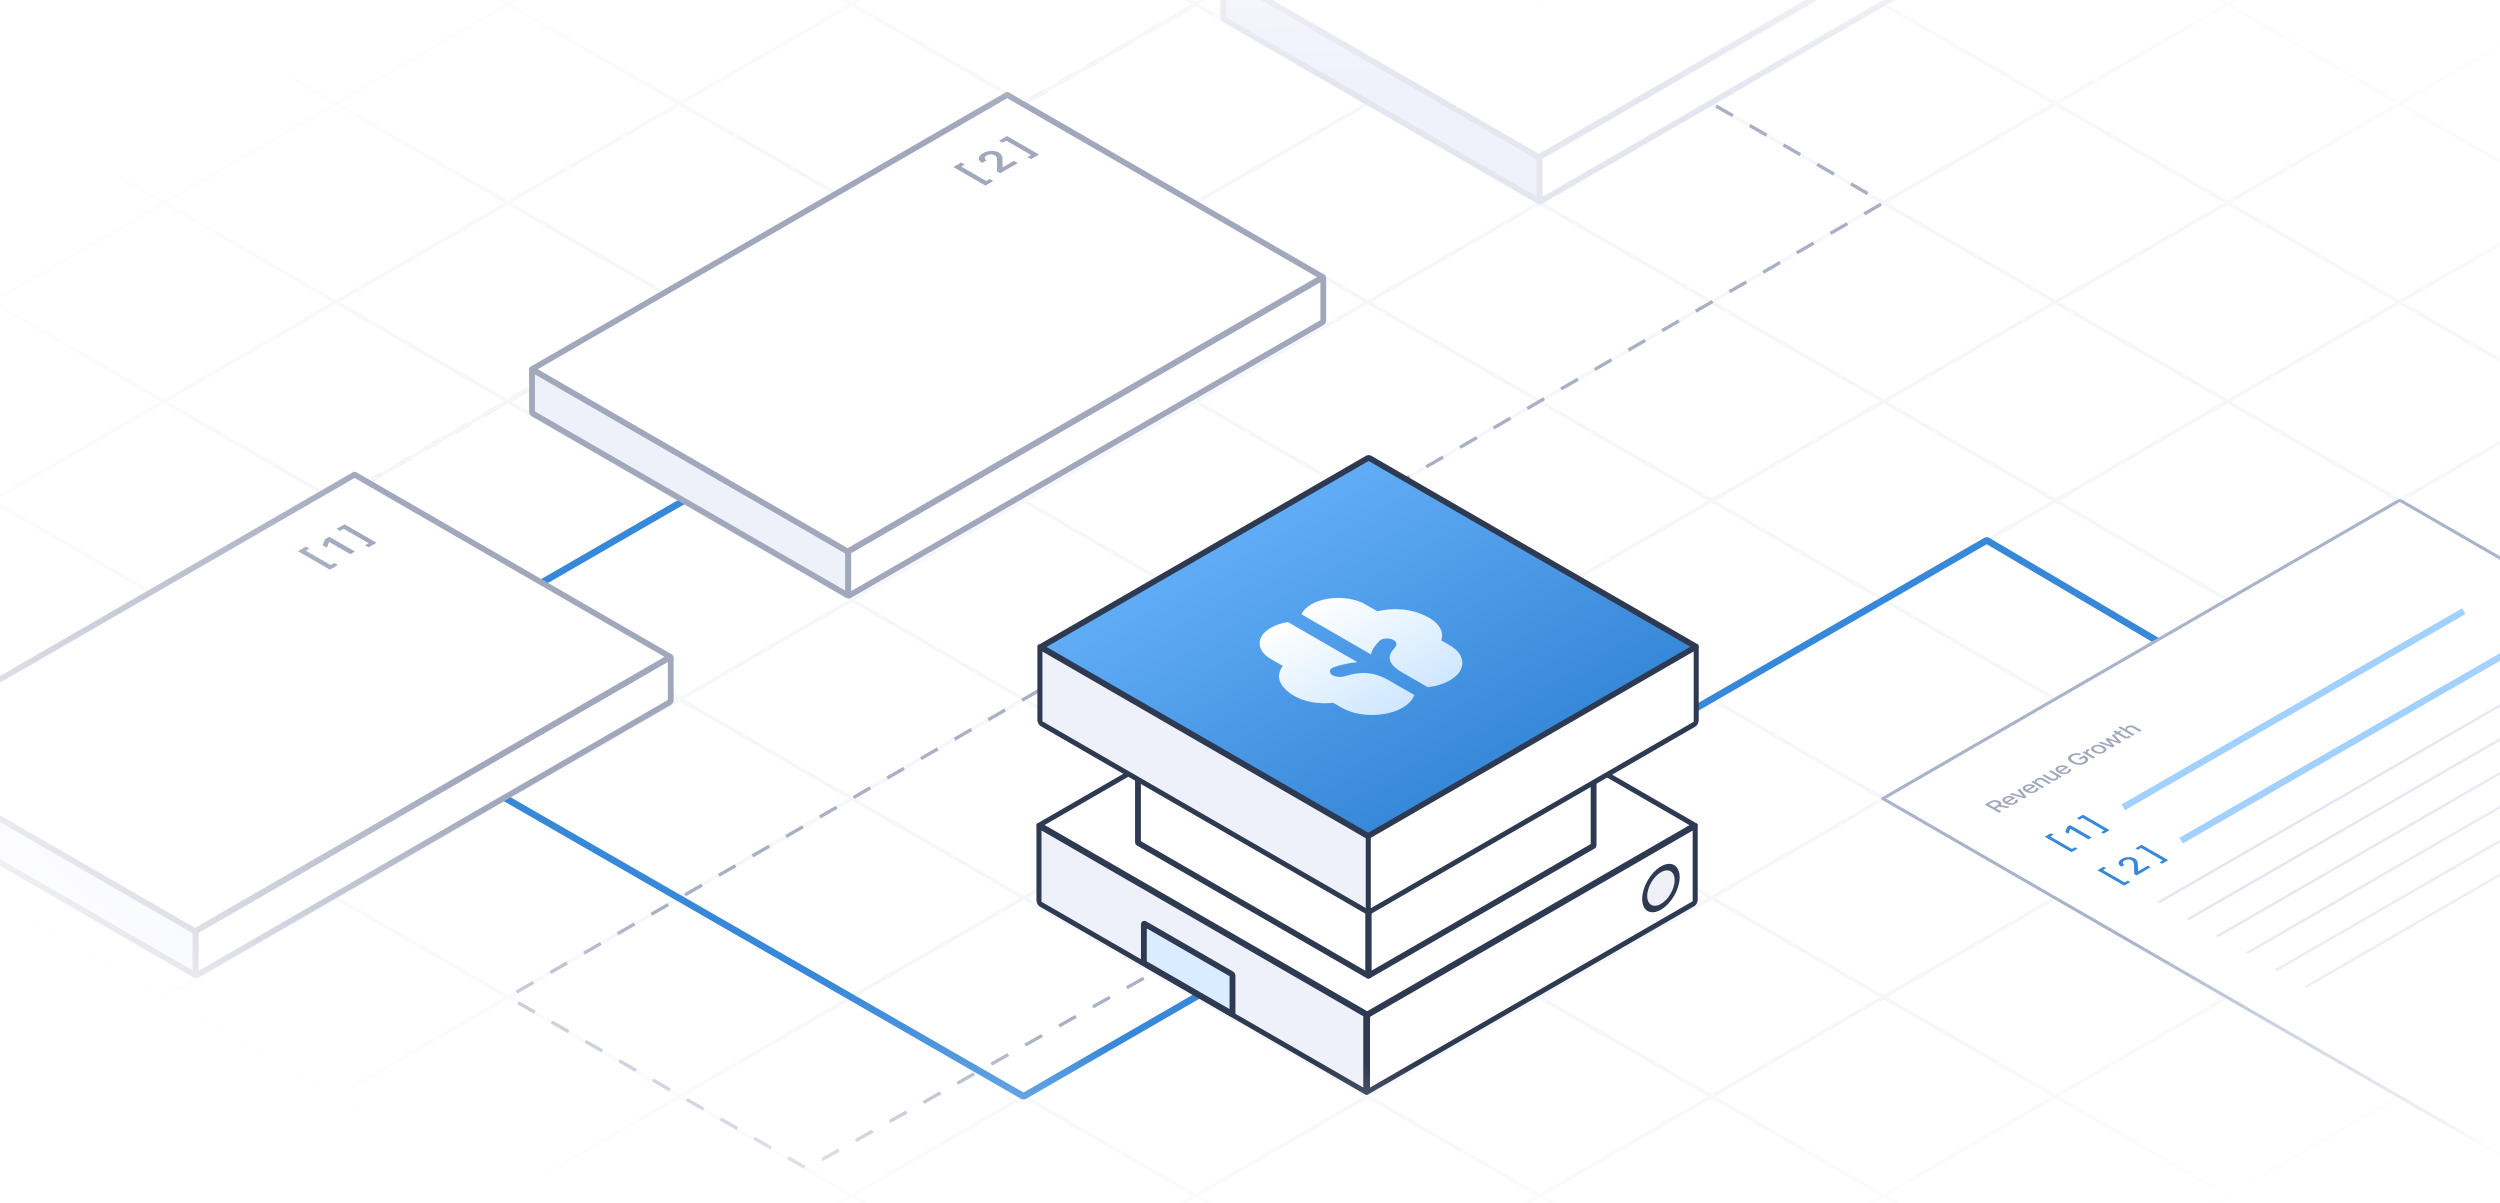 <svg width="374" height="180" viewBox="0 0 374 180" fill="none" xmlns="http://www.w3.org/2000/svg">
<g clip-path="url(#clip0_7_946)">
<rect width="374" height="180" fill="white"/>
<g opacity="0.4">
<line y1="-0.312" x2="653.485" y2="-0.312" transform="matrix(0.866 0.5 -0.866 0.5 -412.777 -43.604)" stroke="#E6EBF3" stroke-width="0.623"/>
<line y1="-0.312" x2="653.485" y2="-0.312" transform="matrix(0.866 -0.5 0.866 0.5 153.154 283.139)" stroke="#E6EBF3" stroke-width="0.623"/>
<line y1="-0.312" x2="653.485" y2="-0.312" transform="matrix(0.866 0.5 -0.866 0.5 -206.98 -162.424)" stroke="#E6EBF3" stroke-width="0.623"/>
<line y1="-0.312" x2="653.485" y2="-0.312" transform="matrix(0.866 -0.5 0.866 0.5 -52.646 164.318)" stroke="#E6EBF3" stroke-width="0.623"/>
<line y1="-0.312" x2="653.485" y2="-0.312" transform="matrix(0.866 0.5 -0.866 0.5 -309.883 -103.013)" stroke="#E6EBF3" stroke-width="0.623"/>
<line y1="-0.312" x2="653.485" y2="-0.312" transform="matrix(0.866 -0.5 0.866 0.5 50.26 223.73)" stroke="#E6EBF3" stroke-width="0.623"/>
<line y1="-0.312" x2="653.485" y2="-0.312" transform="matrix(0.866 0.5 -0.866 0.5 -104.09 -221.828)" stroke="#E6EBF3" stroke-width="0.623"/>
<line y1="-0.312" x2="653.485" y2="-0.312" transform="matrix(0.866 -0.5 0.866 0.5 -155.549 104.909)" stroke="#E6EBF3" stroke-width="0.623"/>
<line y1="-0.312" x2="653.485" y2="-0.312" transform="matrix(0.866 0.5 -0.866 0.5 75.99 -325.798)" stroke="#E6EBF3" stroke-width="0.623"/>
<line y1="-0.312" x2="653.485" y2="-0.312" transform="matrix(0.866 -0.5 0.866 0.5 -335.603 0.954)" stroke="#E6EBF3" stroke-width="0.623"/>
<line y1="-0.312" x2="653.485" y2="-0.312" transform="matrix(0.866 0.5 -0.866 0.5 -361.33 -73.307)" stroke="#E6EBF3" stroke-width="0.623"/>
<line y1="-0.312" x2="653.485" y2="-0.312" transform="matrix(0.866 -0.5 0.866 0.5 101.709 253.434)" stroke="#E6EBF3" stroke-width="0.623"/>
<line y1="-0.312" x2="653.485" y2="-0.312" transform="matrix(0.866 0.5 -0.866 0.5 -155.531 -192.128)" stroke="#E6EBF3" stroke-width="0.623"/>
<line y1="-0.312" x2="653.485" y2="-0.312" transform="matrix(0.866 -0.5 0.866 0.5 -104.098 134.613)" stroke="#E6EBF3" stroke-width="0.623"/>
<line y1="-0.312" x2="653.485" y2="-0.312" transform="matrix(0.866 0.5 -0.866 0.5 24.543 -296.095)" stroke="#E6EBF3" stroke-width="0.623"/>
<line y1="-0.312" x2="653.485" y2="-0.312" transform="matrix(0.866 -0.5 0.866 0.5 -284.152 30.656)" stroke="#E6EBF3" stroke-width="0.623"/>
<line y1="-0.312" x2="653.485" y2="-0.312" transform="matrix(0.866 0.5 -0.866 0.5 -258.434 -132.715)" stroke="#E6EBF3" stroke-width="0.623"/>
<line y1="-0.312" x2="653.485" y2="-0.312" transform="matrix(0.866 -0.5 0.866 0.5 -1.189 194.027)" stroke="#E6EBF3" stroke-width="0.623"/>
<line y1="-0.312" x2="653.485" y2="-0.312" transform="matrix(0.866 0.5 -0.866 0.5 -52.633 -251.537)" stroke="#E6EBF3" stroke-width="0.623"/>
<line y1="-0.312" x2="653.485" y2="-0.312" transform="matrix(0.866 -0.5 0.866 0.5 -206.992 75.206)" stroke="#E6EBF3" stroke-width="0.623"/>
<line y1="-0.312" x2="653.485" y2="-0.312" transform="matrix(0.866 0.5 -0.866 0.5 -387.057 -58.457)" stroke="#E6EBF3" stroke-width="0.623"/>
<line y1="-0.312" x2="653.485" y2="-0.312" transform="matrix(0.866 -0.5 0.866 0.5 127.432 268.287)" stroke="#E6EBF3" stroke-width="0.623"/>
<line y1="-0.312" x2="653.485" y2="-0.312" transform="matrix(0.866 0.5 -0.866 0.5 -181.256 -177.276)" stroke="#E6EBF3" stroke-width="0.623"/>
<line y1="-0.312" x2="653.485" y2="-0.312" transform="matrix(0.866 -0.5 0.866 0.5 -78.373 149.464)" stroke="#767D93" stroke-width="0.623" stroke-dasharray="2.49 2.49"/>
<line y1="-0.312" x2="653.485" y2="-0.312" transform="matrix(0.866 -0.5 0.866 0.5 -78.373 149.464)" stroke="#E6EBF3" stroke-width="0.623"/>
<line y1="-0.312" x2="653.485" y2="-0.312" transform="matrix(0.866 0.5 -0.866 0.5 -1.184 -281.243)" stroke="#E6EBF3" stroke-width="0.623"/>
<line y1="-0.312" x2="653.485" y2="-0.312" transform="matrix(0.866 -0.5 0.866 0.5 -258.43 45.507)" stroke="#E6EBF3" stroke-width="0.623"/>
<line y1="-0.312" x2="653.485" y2="-0.312" transform="matrix(0.866 0.5 -0.866 0.5 -284.156 -117.864)" stroke="#E6EBF3" stroke-width="0.623"/>
<line y1="-0.312" x2="653.485" y2="-0.312" transform="matrix(0.866 -0.5 0.866 0.5 24.537 208.879)" stroke="#E6EBF3" stroke-width="0.623"/>
<line y1="-0.312" x2="653.485" y2="-0.312" transform="matrix(0.866 0.5 -0.866 0.5 -78.355 -236.686)" stroke="#E6EBF3" stroke-width="0.623"/>
<line y1="-0.312" x2="653.485" y2="-0.312" transform="matrix(0.866 0.5 -0.866 0.5 -335.605 -88.159)" stroke="#E6EBF3" stroke-width="0.623"/>
<line y1="-0.312" x2="653.485" y2="-0.312" transform="matrix(0.866 -0.5 0.866 0.5 75.983 238.583)" stroke="#E6EBF3" stroke-width="0.623"/>
<line y1="-0.312" x2="653.485" y2="-0.312" transform="matrix(0.866 0.5 -0.866 0.5 -129.807 -206.981)" stroke="#E6EBF3" stroke-width="0.623"/>
<line y1="-0.312" x2="653.485" y2="-0.312" transform="matrix(0.866 -0.5 0.866 0.5 -129.818 119.761)" stroke="#E6EBF3" stroke-width="0.623"/>
<line y1="-0.312" x2="653.485" y2="-0.312" transform="matrix(0.866 0.5 -0.866 0.5 50.27 -310.948)" stroke="#E6EBF3" stroke-width="0.623"/>
<line y1="-0.312" x2="653.485" y2="-0.312" transform="matrix(0.866 -0.5 0.866 0.5 -309.881 15.804)" stroke="#E6EBF3" stroke-width="0.623"/>
<line y1="-0.312" x2="653.485" y2="-0.312" transform="matrix(0.866 0.5 -0.866 0.5 -232.709 -147.566)" stroke="#E6EBF3" stroke-width="0.623"/>
<line y1="-0.312" x2="653.485" y2="-0.312" transform="matrix(0.866 -0.5 0.866 0.5 -26.912 179.175)" stroke="#E6EBF3" stroke-width="0.623"/>
<line y1="-0.312" x2="653.485" y2="-0.312" transform="matrix(0.866 0.5 -0.866 0.5 -26.908 -266.392)" stroke="#E6EBF3" stroke-width="0.623"/>
<line y1="-0.312" x2="653.485" y2="-0.312" transform="matrix(0.866 -0.5 0.866 0.5 -232.705 60.359)" stroke="#E6EBF3" stroke-width="0.623"/>
</g>
<g opacity="0.9">
<path d="M251.683 12.952L281.5 30.169C281.623 30.24 281.623 30.418 281.5 30.489L76.295 148.985C76.171 149.056 76.172 149.234 76.295 149.305L120.58 174.726C120.636 174.758 120.706 174.759 120.763 174.727L172.678 145.447" stroke="#A1A8BC" stroke-width="0.5" stroke-dasharray="2.91 2.91"/>
<path d="M182.996 -3.618C182.996 -3.713 183.062 -3.751 183.144 -3.704L230.165 23.444C230.247 23.491 230.313 23.606 230.313 23.701L230.313 29.957C230.313 30.052 230.247 30.09 230.165 30.043L183.144 2.895C183.062 2.848 182.996 2.733 182.996 2.638L182.996 -3.618Z" fill="#EEF1F9" stroke="#E1E4ED" stroke-width="0.872"/>
<path d="M301.379 -17.358C301.379 -17.452 301.312 -17.49 301.231 -17.443L230.462 23.415C230.381 23.462 230.315 23.577 230.315 23.671L230.315 30.019C230.315 30.113 230.381 30.151 230.462 30.104L301.231 -10.754C301.312 -10.801 301.379 -10.916 301.379 -11.01L301.379 -17.358Z" fill="white" stroke="#E1E4ED" stroke-width="0.872"/>
<path d="M183.003 -3.742C182.995 -3.747 182.995 -3.755 183.003 -3.76L254.071 -44.791C254.079 -44.795 254.092 -44.795 254.101 -44.791L301.3 -17.54C301.309 -17.535 301.309 -17.527 301.3 -17.523L230.232 23.508C230.224 23.513 230.211 23.513 230.203 23.508L183.003 -3.742Z" fill="white" stroke="#E1E4ED" stroke-width="0.872"/>
</g>
<path d="M128.277 59.899C126.674 60.825 75.481 90.381 50.648 104.718C50.52 104.792 50.528 104.973 50.657 105.047L153.021 163.962C153.08 163.997 153.154 163.997 153.213 163.962L297.122 80.886C297.182 80.851 297.256 80.851 297.316 80.887L323.707 96.473" stroke="#3788D8" stroke-width="1.014"/>
<rect width="56.611" height="11.443" rx="0.136" transform="matrix(-0.866 0.5 2.20305e-08 1 253.601 123.6)" fill="white" stroke="#2E3A51" stroke-width="0.872"/>
<rect width="56.55" height="56.581" rx="0.136" transform="matrix(0.866 -0.5 0.866 0.5 155.527 123.422)" fill="white" stroke="#2E3A51" stroke-width="0.872"/>
<rect width="56.455" height="11.536" rx="0.136" transform="matrix(0.866 0.5 -2.20305e-08 1 155.429 123.585)" fill="#EEF1F9" stroke="#2E3A51" stroke-width="0.872"/>
<path d="M171.125 138.274C171.125 138.199 171.177 138.169 171.242 138.206L184.264 145.724C184.329 145.762 184.382 145.853 184.382 145.928L184.382 151.6C184.382 151.665 184.336 151.691 184.28 151.659L171.227 144.123C171.17 144.09 171.125 144.011 171.125 143.946L171.125 138.274Z" fill="#DAECFF" stroke="#2E3A51" stroke-width="0.872"/>
<path d="M170.238 114.918L204.344 95.227C204.365 95.215 204.397 95.215 204.418 95.227L238.43 114.864C238.45 114.876 238.45 114.894 238.43 114.906L204.36 134.576C204.34 134.588 204.307 134.588 204.287 134.576L170.238 114.918Z" fill="white" stroke="#2E3A51" stroke-width="0.872"/>
<path d="M238.404 115.131C238.404 115.107 238.387 115.097 238.367 115.109L204.757 134.514C204.737 134.525 204.72 134.554 204.72 134.577L204.72 145.93C204.72 145.953 204.737 145.962 204.757 145.951L238.368 126.545C238.388 126.534 238.404 126.505 238.404 126.482L238.404 115.131Z" stroke="#2E3A51" stroke-width="0.872"/>
<path d="M170.242 114.746C170.242 114.723 170.258 114.713 170.279 114.725L204.686 134.59C204.706 134.602 204.723 134.63 204.723 134.654L204.723 145.946C204.723 145.969 204.706 145.979 204.686 145.967L170.279 126.102C170.258 126.09 170.242 126.062 170.242 126.038L170.242 114.746Z" stroke="#2E3A51" stroke-width="0.872"/>
<path d="M155.826 96.862C155.75 96.819 155.75 96.749 155.826 96.705L204.608 68.54C204.683 68.497 204.805 68.497 204.881 68.54L253.61 96.675C253.686 96.718 253.686 96.789 253.61 96.832L204.828 124.997C204.753 125.04 204.631 125.04 204.556 124.997L155.826 96.862Z" fill="url(#paint0_linear_7_946)" stroke="#2E3A51" stroke-width="0.872"/>
<rect width="56.787" height="11.31" rx="0.136" transform="matrix(0.866 0.5 -2.20305e-08 1 155.57 96.821)" fill="#EEF1F9" stroke="#2E3A51" stroke-width="0.872"/>
<rect width="56.648" height="11.394" rx="0.136" transform="matrix(-0.866 0.5 2.20305e-08 1 253.752 96.8)" fill="white" stroke="#2E3A51" stroke-width="0.872"/>
<circle cx="2.803" cy="2.803" r="2.803" transform="matrix(0.866 -0.5 2.20305e-08 1 246.047 131.454)" fill="#EEF0F5" stroke="#2E3A51" stroke-width="0.872"/>
<g filter="url(#filter0_d_7_946)">
<path d="M192.677 90.062C191.738 90.206 190.851 90.491 190.115 90.916C187.883 92.205 187.883 94.294 190.115 95.583L191.908 96.618C191.394 97.314 191.226 98.031 191.419 98.738C191.665 99.637 192.474 100.445 193.652 101.125C195.229 102.035 197.421 102.373 199.453 102.141L200.724 102.875C203.235 104.324 207.306 104.324 209.817 102.875C210.752 102.335 211.339 101.671 211.578 100.974L207.797 98.791C206.45 98.014 205.255 97.709 204.14 97.683C203.294 97.664 202.344 97.801 201.246 98.147C200.553 98.365 199.667 98.287 199.208 97.916C198.75 97.546 198.894 97.025 199.576 96.796C200.725 96.411 201.89 96.154 203.075 96.065L192.677 90.062ZM194.697 88.895L205.096 94.899C205.249 94.214 205.695 93.541 206.362 92.879C206.758 92.485 207.66 92.401 208.302 92.666C208.944 92.931 209.079 93.443 208.701 93.843C208.102 94.476 207.864 95.025 207.898 95.513C207.943 96.157 208.471 96.847 209.817 97.625L213.598 99.808C214.804 99.67 215.955 99.331 216.89 98.791C219.401 97.341 219.401 94.991 216.89 93.541L215.619 92.807C216.021 91.634 215.436 90.369 213.859 89.458C212.681 88.778 211.281 88.311 209.724 88.169C208.5 88.058 207.259 88.154 206.053 88.451L204.26 87.416C202.028 86.128 198.409 86.128 196.177 87.416C195.441 87.841 194.948 88.353 194.697 88.895Z" fill="url(#paint1_linear_7_946)"/>
</g>
<path d="M79.586 55.369C79.586 55.274 79.652 55.236 79.734 55.283L126.755 82.43C126.837 82.478 126.903 82.593 126.903 82.688L126.903 88.944C126.903 89.038 126.837 89.077 126.755 89.029L79.734 61.882C79.652 61.835 79.586 61.72 79.586 61.625L79.586 55.369Z" fill="#EEF1F9" stroke="#A1A8BC" stroke-width="0.872"/>
<path d="M197.967 41.629C197.967 41.534 197.901 41.496 197.819 41.543L127.051 82.402C126.969 82.449 126.903 82.563 126.903 82.657L126.903 89.005C126.903 89.099 126.969 89.137 127.051 89.09L197.819 48.232C197.901 48.185 197.967 48.07 197.967 47.976L197.967 41.629Z" fill="white" stroke="#A1A8BC" stroke-width="0.872"/>
<path d="M79.591 55.244C79.583 55.239 79.583 55.231 79.591 55.227L150.659 14.196C150.667 14.191 150.681 14.191 150.689 14.196L197.889 41.446C197.897 41.451 197.897 41.459 197.889 41.464L126.82 82.495C126.812 82.499 126.799 82.499 126.791 82.495L79.591 55.244Z" fill="white" stroke="#A1A8BC" stroke-width="0.872"/>
<path d="M147.407 27.753L142.623 24.991L143.806 24.308L144.331 24.61L143.798 24.918L147.533 27.074L148.066 26.767L148.591 27.07L147.407 27.753ZM149.64 25.912L149.141 25.623L149.167 24.1C149.163 23.953 149.154 23.827 149.138 23.721C149.125 23.614 149.093 23.521 149.043 23.443C148.992 23.364 148.913 23.294 148.807 23.232C148.687 23.163 148.555 23.119 148.413 23.1C148.271 23.081 148.128 23.086 147.986 23.115C147.845 23.143 147.714 23.192 147.593 23.262C147.466 23.335 147.381 23.414 147.338 23.498C147.295 23.582 147.294 23.667 147.335 23.752C147.378 23.836 147.465 23.916 147.595 23.991L146.937 24.371C146.695 24.232 146.54 24.079 146.471 23.913C146.402 23.744 146.416 23.575 146.512 23.405C146.608 23.234 146.782 23.076 147.034 22.931C147.293 22.781 147.568 22.678 147.857 22.622C148.147 22.566 148.43 22.555 148.706 22.589C148.981 22.623 149.225 22.702 149.439 22.825C149.584 22.909 149.698 23.006 149.782 23.118C149.864 23.229 149.92 23.373 149.951 23.552C149.982 23.728 149.993 23.956 149.982 24.238L149.995 25.006L150.023 25.022L151.69 24.059L152.269 24.394L149.64 25.912ZM154.247 23.804L153.722 23.501L154.257 23.192L150.522 21.036L149.987 21.345L149.463 21.042L150.648 20.357L155.433 23.119L154.247 23.804Z" fill="#A1A8BC"/>
<rect width="155.149" height="89.275" rx="0.108" transform="matrix(-0.866 -0.5 -0.866 0.5 493.358 152.399)" fill="white" stroke="#A9B3CA" stroke-width="0.543"/>
<line y1="-0.272" x2="66.87" y2="-0.272" transform="matrix(0.867 -0.5 0.671 0.387 323.114 135.099)" stroke="#E2E6F0" stroke-width="0.543"/>
<line y1="-0.272" x2="66.87" y2="-0.272" transform="matrix(0.867 -0.5 0.671 0.387 327.505 137.634)" stroke="#E2E6F0" stroke-width="0.543"/>
<line y1="-0.272" x2="66.87" y2="-0.272" transform="matrix(0.867 -0.5 0.671 0.387 331.895 140.168)" stroke="#E2E6F0" stroke-width="0.543"/>
<line y1="-0.272" x2="66.87" y2="-0.272" transform="matrix(0.867 -0.5 0.671 0.387 336.284 142.703)" stroke="#E2E6F0" stroke-width="0.543"/>
<line y1="-0.272" x2="66.87" y2="-0.272" transform="matrix(0.867 -0.5 0.671 0.387 340.675 145.238)" stroke="#E2E6F0" stroke-width="0.543"/>
<line y1="-0.272" x2="66.87" y2="-0.272" transform="matrix(0.867 -0.5 0.671 0.387 345.065 147.772)" stroke="#E2E6F0" stroke-width="0.543"/>
<path d="M299.085 121.6L296.929 120.355L297.699 119.911C297.866 119.815 298.033 119.751 298.201 119.721C298.368 119.691 298.53 119.689 298.687 119.716C298.844 119.743 298.988 119.795 299.121 119.872C299.253 119.947 299.341 120.03 299.386 120.12C299.432 120.209 299.426 120.302 299.37 120.398C299.315 120.493 299.204 120.589 299.036 120.686L298.456 121.021L298.178 120.861L298.728 120.543C298.835 120.481 298.906 120.423 298.941 120.367C298.976 120.311 298.981 120.258 298.954 120.207C298.928 120.157 298.874 120.108 298.793 120.061C298.711 120.014 298.625 119.982 298.535 119.966C298.445 119.949 298.35 119.951 298.252 119.971C298.153 119.99 298.051 120.03 297.944 120.092L297.534 120.329L299.411 121.412L299.085 121.6ZM300.312 120.892L298.816 120.631L299.176 120.423L300.683 120.678L300.312 120.892ZM301.56 120.21C301.401 120.301 301.23 120.361 301.046 120.388C300.862 120.415 300.676 120.411 300.489 120.375C300.302 120.339 300.125 120.272 299.958 120.176C299.792 120.08 299.676 119.978 299.611 119.87C299.546 119.761 299.534 119.655 299.574 119.55C299.615 119.444 299.71 119.348 299.861 119.261C299.952 119.208 300.056 119.165 300.172 119.133C300.288 119.101 300.412 119.084 300.545 119.081C300.678 119.079 300.816 119.096 300.959 119.133C301.103 119.169 301.247 119.23 301.393 119.314L301.506 119.379L300.22 120.121L299.984 119.985L301.108 119.336L301.04 119.466C300.941 119.408 300.838 119.367 300.73 119.34C300.623 119.314 300.518 119.307 300.414 119.318C300.309 119.328 300.212 119.359 300.121 119.411C300.031 119.464 299.975 119.521 299.953 119.583C299.933 119.645 299.942 119.707 299.979 119.767C300.017 119.828 300.078 119.883 300.163 119.932L300.324 120.025C300.435 120.089 300.548 120.132 300.664 120.154C300.78 120.176 300.892 120.179 301.001 120.163C301.111 120.146 301.212 120.112 301.303 120.059C301.363 120.024 301.409 119.988 301.439 119.95C301.471 119.912 301.488 119.872 301.489 119.832C301.49 119.791 301.474 119.751 301.441 119.71L301.795 119.571C301.858 119.635 301.892 119.703 301.897 119.776C301.902 119.849 301.876 119.923 301.82 119.998C301.764 120.071 301.677 120.142 301.56 120.21ZM302.144 117.966L303.177 119.238L302.839 119.433L300.635 118.837L300.972 118.643L302.63 119.126L302.648 119.116L301.808 118.16L302.144 117.966ZM304.607 118.451C304.449 118.542 304.277 118.601 304.093 118.629C303.909 118.656 303.723 118.652 303.536 118.616C303.349 118.579 303.172 118.513 303.005 118.416C302.839 118.321 302.723 118.219 302.658 118.111C302.593 118.002 302.581 117.895 302.622 117.791C302.662 117.685 302.758 117.589 302.908 117.502C303 117.449 303.103 117.406 303.219 117.374C303.335 117.342 303.459 117.324 303.593 117.322C303.726 117.32 303.864 117.337 304.006 117.374C304.15 117.41 304.295 117.47 304.44 117.554L304.553 117.619L303.267 118.362L303.031 118.226L304.155 117.577L304.087 117.706C303.988 117.649 303.885 117.607 303.778 117.581C303.671 117.555 303.565 117.547 303.461 117.558C303.357 117.568 303.259 117.6 303.169 117.652C303.078 117.704 303.022 117.762 303.001 117.824C302.98 117.886 302.989 117.947 303.027 118.008C303.064 118.069 303.126 118.123 303.211 118.172L303.371 118.265C303.482 118.329 303.595 118.372 303.711 118.395C303.827 118.417 303.939 118.42 304.048 118.404C304.158 118.387 304.259 118.352 304.351 118.299C304.411 118.265 304.456 118.229 304.487 118.191C304.519 118.152 304.535 118.113 304.536 118.072C304.537 118.032 304.521 117.991 304.488 117.951L304.843 117.812C304.905 117.876 304.939 117.944 304.944 118.017C304.949 118.09 304.923 118.164 304.867 118.238C304.811 118.312 304.725 118.383 304.607 118.451ZM304.84 117.17L305.799 117.724L305.487 117.904L303.869 116.97L304.173 116.795L304.439 116.949L304.461 116.936C304.41 116.864 304.397 116.791 304.425 116.716C304.451 116.641 304.525 116.568 304.647 116.497C304.757 116.434 304.876 116.392 305.005 116.371C305.133 116.35 305.265 116.352 305.401 116.378C305.538 116.404 305.674 116.455 305.808 116.533L306.835 117.126L306.523 117.306L305.533 116.735C305.416 116.667 305.294 116.632 305.165 116.629C305.036 116.626 304.918 116.655 304.812 116.716C304.74 116.758 304.691 116.805 304.666 116.858C304.641 116.909 304.642 116.961 304.669 117.015C304.696 117.068 304.753 117.12 304.84 117.17ZM307.492 115.975L306.543 115.427L306.855 115.246L308.473 116.18L308.166 116.357L307.886 116.195L307.868 116.205C307.915 116.277 307.928 116.353 307.904 116.433C307.881 116.513 307.808 116.588 307.686 116.658C307.582 116.718 307.467 116.758 307.342 116.778C307.217 116.798 307.087 116.794 306.951 116.768C306.816 116.741 306.681 116.689 306.547 116.612L305.518 116.018L305.831 115.838L306.824 116.411C306.933 116.474 307.051 116.506 307.178 116.508C307.305 116.511 307.417 116.483 307.514 116.426C307.573 116.393 307.616 116.35 307.645 116.3C307.675 116.25 307.68 116.196 307.658 116.139C307.638 116.082 307.583 116.027 307.492 115.975ZM309.503 115.624C309.345 115.715 309.174 115.774 308.99 115.802C308.805 115.829 308.62 115.825 308.433 115.789C308.245 115.752 308.068 115.686 307.902 115.589C307.736 115.494 307.62 115.392 307.554 115.284C307.49 115.175 307.478 115.068 307.518 114.964C307.559 114.858 307.654 114.762 307.805 114.675C307.896 114.622 308 114.579 308.116 114.547C308.231 114.515 308.356 114.497 308.489 114.495C308.622 114.493 308.76 114.51 308.903 114.547C309.047 114.583 309.191 114.643 309.337 114.727L309.45 114.792L308.163 115.535L307.928 115.399L309.052 114.75L308.984 114.879C308.884 114.822 308.781 114.78 308.674 114.754C308.567 114.728 308.461 114.72 308.357 114.731C308.253 114.741 308.156 114.773 308.065 114.825C307.974 114.877 307.918 114.935 307.897 114.997C307.877 115.059 307.886 115.12 307.923 115.181C307.961 115.242 308.022 115.296 308.107 115.345L308.268 115.438C308.379 115.502 308.492 115.545 308.608 115.568C308.723 115.59 308.836 115.593 308.945 115.577C309.055 115.56 309.156 115.525 309.247 115.472C309.307 115.438 309.352 115.402 309.383 115.364C309.415 115.325 309.431 115.286 309.432 115.245C309.433 115.205 309.417 115.164 309.385 115.124L309.739 114.985C309.802 115.049 309.836 115.117 309.84 115.19C309.845 115.263 309.82 115.337 309.764 115.411C309.708 115.485 309.621 115.556 309.503 115.624ZM312.006 114.173C311.812 114.286 311.596 114.359 311.358 114.392C311.122 114.425 310.88 114.418 310.632 114.371C310.384 114.322 310.147 114.232 309.92 114.102C309.69 113.969 309.535 113.831 309.453 113.688C309.371 113.544 309.358 113.404 309.415 113.269C309.471 113.133 309.592 113.011 309.778 112.904C309.894 112.837 310.019 112.784 310.154 112.747C310.289 112.708 310.428 112.684 310.57 112.676C310.712 112.667 310.853 112.672 310.991 112.693C311.129 112.713 311.259 112.747 311.383 112.798L311.05 112.99C310.965 112.964 310.881 112.947 310.797 112.937C310.712 112.927 310.628 112.925 310.545 112.932C310.461 112.938 310.38 112.953 310.302 112.977C310.224 113 310.149 113.032 310.076 113.074C309.955 113.144 309.877 113.226 309.842 113.318C309.806 113.41 309.82 113.507 309.884 113.61C309.947 113.712 310.067 113.814 310.241 113.914C310.416 114.015 310.592 114.084 310.769 114.121C310.947 114.158 311.117 114.165 311.279 114.144C311.44 114.122 311.583 114.075 311.71 114.002C311.827 113.935 311.905 113.862 311.944 113.785C311.983 113.707 311.983 113.629 311.944 113.551C311.906 113.473 311.827 113.4 311.708 113.331L311.81 113.291L311.193 113.647L310.924 113.492L311.772 113.002L312.018 113.144C312.199 113.249 312.318 113.362 312.373 113.483C312.429 113.603 312.425 113.723 312.361 113.843C312.298 113.963 312.18 114.073 312.006 114.173ZM313.138 113.487L311.52 112.553L311.823 112.378L312.082 112.528L312.099 112.518C312.042 112.45 312.026 112.381 312.05 112.309C312.074 112.236 312.133 112.172 312.228 112.118C312.247 112.106 312.271 112.094 312.299 112.08C312.327 112.065 312.35 112.053 312.368 112.045L312.669 112.219C312.653 112.224 312.626 112.234 312.59 112.251C312.554 112.267 312.52 112.285 312.487 112.304C312.413 112.347 312.362 112.394 312.335 112.447C312.308 112.498 312.305 112.549 312.326 112.6C312.347 112.65 312.394 112.696 312.465 112.737L313.451 113.306L313.138 113.487ZM314.808 112.561C314.656 112.649 314.489 112.705 314.306 112.731C314.123 112.756 313.938 112.75 313.75 112.714C313.563 112.677 313.386 112.611 313.22 112.515C313.053 112.418 312.937 112.316 312.873 112.208C312.81 112.099 312.799 111.991 312.843 111.886C312.887 111.78 312.985 111.684 313.137 111.596C313.289 111.508 313.456 111.452 313.639 111.427C313.821 111.402 314.007 111.407 314.196 111.444C314.384 111.48 314.562 111.547 314.73 111.644C314.896 111.74 315.01 111.842 315.073 111.95C315.135 112.059 315.145 112.166 315.102 112.271C315.058 112.376 314.96 112.473 314.808 112.561ZM314.543 112.408C314.642 112.351 314.698 112.288 314.711 112.221C314.723 112.154 314.702 112.086 314.647 112.019C314.592 111.95 314.514 111.887 314.411 111.828C314.307 111.767 314.196 111.722 314.077 111.69C313.959 111.657 313.842 111.645 313.725 111.652C313.609 111.659 313.501 111.692 313.401 111.749C313.303 111.806 313.247 111.868 313.235 111.935C313.223 112.002 313.245 112.07 313.3 112.138C313.355 112.207 313.435 112.271 313.539 112.331C313.641 112.39 313.752 112.436 313.87 112.468C313.988 112.499 314.105 112.511 314.22 112.504C314.337 112.497 314.445 112.465 314.543 112.408ZM316.056 111.802L313.964 111.142L314.288 110.955L315.793 111.458L315.811 111.448L314.939 110.579L315.265 110.391L316.763 110.893L316.779 110.884L315.91 110.018L316.234 109.831L317.378 111.039L317.058 111.224L315.562 110.741L315.54 110.753L316.376 111.617L316.056 111.802ZM317.163 109.295L317.417 109.441L316.534 109.951L316.281 109.804L317.163 109.295ZM316.132 109.446L316.446 109.265L317.974 110.147C318.048 110.19 318.118 110.212 318.183 110.214C318.248 110.216 318.315 110.197 318.383 110.158C318.4 110.148 318.416 110.138 318.432 110.126C318.45 110.114 318.466 110.101 318.482 110.088L318.801 110.204C318.78 110.228 318.754 110.253 318.722 110.278C318.69 110.303 318.655 110.326 318.618 110.348C318.478 110.429 318.327 110.471 318.165 110.474C318.002 110.477 317.855 110.441 317.723 110.365L316.132 109.446ZM318.395 109.344L319.354 109.898L319.042 110.078L316.886 108.834L317.194 108.656L317.998 109.12L318.02 109.108C317.97 109.035 317.958 108.962 317.984 108.888C318.01 108.813 318.086 108.739 318.211 108.667C318.322 108.602 318.442 108.56 318.57 108.538C318.698 108.516 318.831 108.518 318.968 108.544C319.106 108.569 319.242 108.62 319.377 108.698L320.405 109.291L320.089 109.473L319.099 108.902C318.98 108.833 318.856 108.797 318.729 108.795C318.603 108.792 318.485 108.822 318.376 108.885C318.301 108.929 318.251 108.977 318.225 109.029C318.199 109.081 318.199 109.134 318.225 109.188C318.251 109.242 318.308 109.294 318.395 109.344Z" fill="#A1A8BC"/>
<line x1="317.638" y1="120.77" x2="368.598" y2="91.427" stroke="#A3D1FF"/>
<path d="M309.89 127.485L305.903 125.183L306.817 124.656L307.192 124.873L306.724 125.143L309.961 127.011L310.429 126.742L310.804 126.958L309.89 127.485ZM309.71 123.441L312.904 125.285L312.428 125.56L309.719 123.995L309.698 124.008L309.438 124.734L308.975 124.467L309.247 123.708L309.71 123.441ZM314.69 124.714L314.315 124.498L314.782 124.228L311.545 122.359L311.078 122.629L310.703 122.412L311.614 121.886L315.601 124.188L314.69 124.714Z" fill="#3788D8"/>
<line x1="326.294" y1="125.755" x2="376.375" y2="96.919" stroke="#A3D1FF"/>
<path d="M317.769 132.49L313.782 130.188L314.695 129.661L315.071 129.878L314.603 130.147L317.84 132.016L318.307 131.746L318.683 131.963L317.769 132.49ZM319.63 130.956L319.283 130.755L319.24 129.483C319.234 129.347 319.223 129.232 319.206 129.136C319.188 129.039 319.157 128.956 319.111 128.886C319.067 128.816 318.998 128.754 318.905 128.701C318.798 128.639 318.681 128.6 318.554 128.584C318.427 128.569 318.3 128.574 318.172 128.599C318.045 128.625 317.927 128.669 317.819 128.732C317.704 128.798 317.629 128.869 317.591 128.944C317.553 129.02 317.553 129.095 317.591 129.172C317.63 129.247 317.706 129.318 317.821 129.384L317.362 129.649C317.168 129.536 317.042 129.413 316.985 129.277C316.929 129.141 316.939 129.005 317.015 128.869C317.091 128.731 317.227 128.605 317.424 128.491C317.626 128.375 317.843 128.296 318.076 128.254C318.309 128.212 318.537 128.206 318.76 128.235C318.981 128.264 319.178 128.328 319.349 128.427C319.468 128.496 319.561 128.575 319.63 128.666C319.7 128.756 319.75 128.873 319.78 129.017C319.81 129.16 319.826 129.344 319.827 129.569L319.857 130.319L319.883 130.334L321.319 129.505L321.731 129.743L319.63 130.956ZM323.452 129.209L323.077 128.993L323.544 128.723L320.307 126.854L319.84 127.124L319.465 126.907L320.376 126.381L324.363 128.683L323.452 129.209Z" fill="#3788D8"/>
<path d="M-18.043 112.181C-18.043 112.086 -17.977 112.048 -17.895 112.095L29.126 139.242C29.208 139.29 29.275 139.405 29.275 139.499L29.275 145.756C29.275 145.85 29.208 145.889 29.126 145.841L-17.895 118.694C-17.977 118.647 -18.043 118.532 -18.043 118.437L-18.043 112.181Z" fill="#EEF1F9" stroke="#A1A8BC" stroke-width="0.872"/>
<path d="M100.342 98.441C100.342 98.347 100.276 98.309 100.194 98.356L29.425 139.214C29.344 139.261 29.278 139.376 29.278 139.47L29.278 145.817C29.278 145.912 29.344 145.95 29.425 145.903L100.194 105.045C100.276 104.997 100.342 104.883 100.342 104.789L100.342 98.441Z" fill="white" stroke="#A1A8BC" stroke-width="0.872"/>
<path d="M-18.036 112.056C-18.044 112.051 -18.044 112.044 -18.036 112.039L53.032 71.008C53.04 71.003 53.054 71.003 53.062 71.008L100.262 98.258C100.27 98.263 100.27 98.271 100.262 98.275L29.193 139.307C29.185 139.311 29.172 139.311 29.164 139.307L-18.036 112.056Z" fill="white" stroke="#A1A8BC" stroke-width="0.872"/>
<path d="M49.353 85.219L44.568 82.457L45.751 81.774L46.276 82.077L45.744 82.384L49.479 84.541L50.011 84.233L50.536 84.536L49.353 85.219ZM49.263 80.293L53.095 82.506L52.406 82.904L49.25 81.082L49.227 81.095L48.905 81.943L48.267 81.575L48.607 80.672L49.263 80.293ZM55.138 81.879L54.613 81.576L55.148 81.267L51.413 79.111L50.878 79.42L50.353 79.117L51.539 78.432L56.324 81.195L55.138 81.879Z" fill="#A1A8BC"/>
<path opacity="0.97" d="M478 -38.109H-52.647V208.879H478V-38.109Z" fill="url(#paint2_radial_7_946)"/>
</g>
<defs>
<filter id="filter0_d_7_946" x="184.141" y="85.15" width="38.932" height="26.112" filterUnits="userSpaceOnUse" color-interpolation-filters="sRGB">
<feFlood flood-opacity="0" result="BackgroundImageFix"/>
<feColorMatrix in="SourceAlpha" type="matrix" values="0 0 0 0 0 0 0 0 0 0 0 0 0 0 0 0 0 0 127 0" result="hardAlpha"/>
<feOffset dy="3"/>
<feGaussianBlur stdDeviation="2.15"/>
<feComposite in2="hardAlpha" operator="out"/>
<feColorMatrix type="matrix" values="0 0 0 0 0.123 0 0 0 0 0.427 0 0 0 0 0.731 0 0 0 0.55 0"/>
<feBlend mode="normal" in2="BackgroundImageFix" result="effect1_dropShadow_7_946"/>
<feBlend mode="normal" in="SourceGraphic" in2="effect1_dropShadow_7_946" result="shape"/>
</filter>
<linearGradient id="paint0_linear_7_946" x1="180.217" y1="82.623" x2="204.718" y2="125.06" gradientUnits="userSpaceOnUse">
<stop stop-color="#61ACF6"/>
<stop offset="1" stop-color="#3788D8"/>
</linearGradient>
<linearGradient id="paint1_linear_7_946" x1="193.146" y1="89.166" x2="203.25" y2="106.666" gradientUnits="userSpaceOnUse">
<stop stop-color="white"/>
<stop offset="1" stop-color="#CEE7FF"/>
</linearGradient>
<radialGradient id="paint2_radial_7_946" cx="0" cy="0" r="1" gradientUnits="userSpaceOnUse" gradientTransform="translate(212.677 85.385) rotate(90) scale(113.516 243.885)">
<stop offset="0.648" stop-color="white" stop-opacity="0"/>
<stop offset="1" stop-color="white"/>
</radialGradient>
<clipPath id="clip0_7_946">
<rect width="374" height="180" fill="white"/>
</clipPath>
</defs>
</svg>
